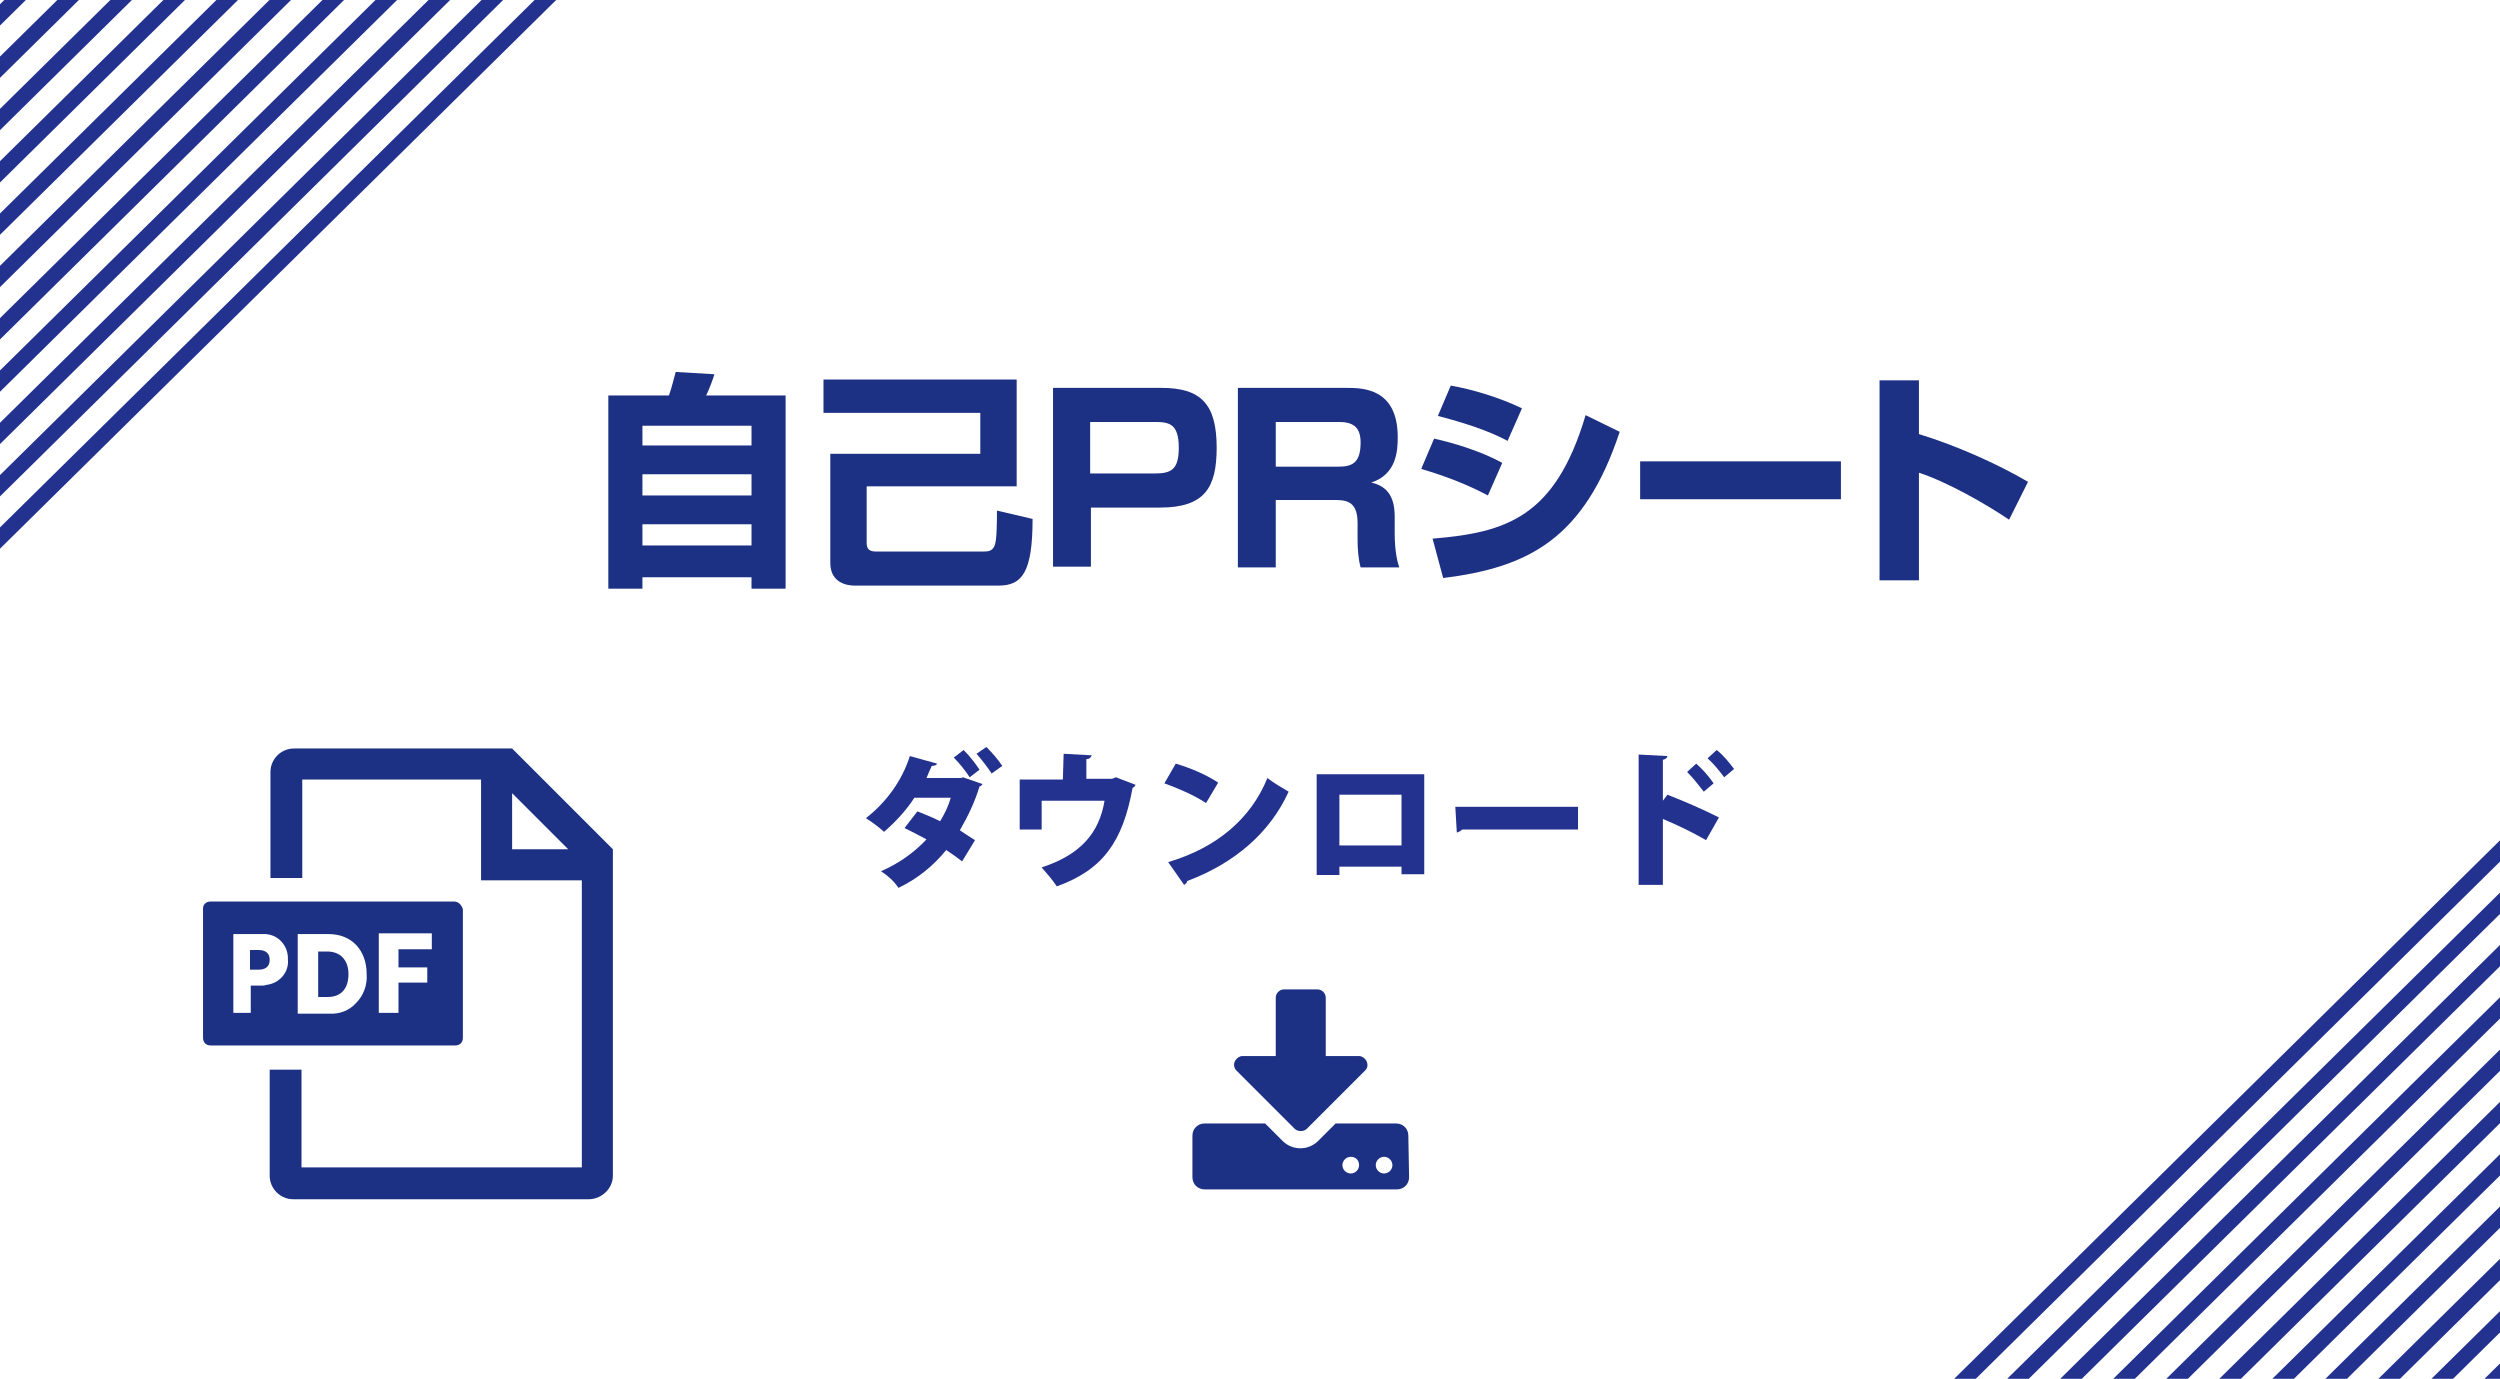 <?xml version="1.0" encoding="utf-8"?>
<!-- Generator: Adobe Illustrator 24.2.1, SVG Export Plug-In . SVG Version: 6.00 Build 0)  -->
<svg version="1.1" id="レイヤー_1" xmlns="http://www.w3.org/2000/svg" xmlns:xlink="http://www.w3.org/1999/xlink" x="0px"
	 y="0px" viewBox="0 0 330 182" style="enable-background:new 0 0 330 182;" xml:space="preserve">
<style type="text/css">
	.st0{clip-path:url(#SVGID_2_);}
	.st1{fill:none;stroke:#23318F;stroke-width:2;stroke-miterlimit:10;}
	.st2{clip-path:url(#SVGID_4_);}
	.st3{fill:#23318F;}
	.st4{fill:#1C3084;}
	.st5{clip-path:url(#SVGID_6_);}
</style>
<g>
	<defs>
		<polygon id="SVGID_1_" points="-20,107 -20,183 -96,183 		"/>
	</defs>
	<clipPath id="SVGID_2_">
		<use xlink:href="#SVGID_1_"  style="overflow:visible;"/>
	</clipPath>
	<g class="st0">
		<line class="st1" x1="84" y1="99.5" x2="-35.1" y2="217"/>
		<line class="st1" x1="77" y1="99.5" x2="-42.1" y2="217"/>
		<line class="st1" x1="70" y1="99.5" x2="-49.1" y2="217"/>
		<line class="st1" x1="63" y1="99.5" x2="-56.1" y2="217"/>
		<line class="st1" x1="56" y1="99.5" x2="-63.1" y2="217"/>
		<line class="st1" x1="49" y1="99.5" x2="-70.1" y2="217"/>
		<line class="st1" x1="42" y1="99.5" x2="-77.1" y2="217"/>
		<line class="st1" x1="35" y1="99.5" x2="-84.1" y2="217"/>
		<line class="st1" x1="28" y1="99.5" x2="-91.1" y2="217"/>
		<line class="st1" x1="21" y1="99.5" x2="-98.1" y2="217"/>
		<line class="st1" x1="14" y1="99.5" x2="-105.1" y2="217"/>
		<line class="st1" x1="7" y1="99.5" x2="-112.1" y2="217"/>
		<line class="st1" x1="0" y1="99.5" x2="-119.1" y2="217"/>
	</g>
</g>
<g>
	<defs>
		<polygon id="SVGID_3_" points="330,107 330,183 254,183 		"/>
	</defs>
	<clipPath id="SVGID_4_">
		<use xlink:href="#SVGID_3_"  style="overflow:visible;"/>
	</clipPath>
	<g class="st2">
		<line class="st1" x1="434" y1="99.5" x2="314.9" y2="217"/>
		<line class="st1" x1="427" y1="99.5" x2="307.9" y2="217"/>
		<line class="st1" x1="420" y1="99.5" x2="300.9" y2="217"/>
		<line class="st1" x1="413" y1="99.5" x2="293.9" y2="217"/>
		<line class="st1" x1="406" y1="99.5" x2="286.9" y2="217"/>
		<line class="st1" x1="399" y1="99.5" x2="279.9" y2="217"/>
		<line class="st1" x1="392" y1="99.5" x2="272.9" y2="217"/>
		<line class="st1" x1="385" y1="99.5" x2="265.9" y2="217"/>
		<line class="st1" x1="378" y1="99.5" x2="258.9" y2="217"/>
		<line class="st1" x1="371" y1="99.5" x2="251.9" y2="217"/>
		<line class="st1" x1="364" y1="99.5" x2="244.9" y2="217"/>
		<line class="st1" x1="357" y1="99.5" x2="237.9" y2="217"/>
		<line class="st1" x1="350" y1="99.5" x2="230.9" y2="217"/>
		<line class="st1" x1="343" y1="99.5" x2="223.9" y2="217"/>
		<line class="st1" x1="336" y1="99.5" x2="216.9" y2="217"/>
		<line class="st1" x1="329" y1="99.5" x2="209.9" y2="217"/>
		<line class="st1" x1="322" y1="99.5" x2="202.9" y2="217"/>
		<line class="st1" x1="315" y1="99.5" x2="195.9" y2="217"/>
	</g>
</g>
<path class="st3" d="M129.7,103.5c-0.1,0.1-0.2,0.3-0.4,0.3c-0.6,2-1.5,3.9-2.6,5.8c0.6,0.4,1.5,1,2,1.3l-1.7,2.8
	c-0.5-0.4-1.5-1.1-2.1-1.5c-1.7,2.1-3.8,3.8-6.3,5c-0.6-0.9-1.4-1.6-2.3-2.2c2.3-1,4.3-2.4,6-4.2c-0.9-0.5-1.9-1-2.9-1.5l1.7-2.2
	c1,0.4,2,0.8,3,1.3c0.6-1,1.1-2,1.4-3.1h-4.8c-1.1,1.7-2.5,3.2-4,4.5c-0.8-0.7-1.6-1.3-2.4-1.8c2.7-2.1,4.8-5,5.8-8.2l3.6,1
	c-0.1,0.2-0.3,0.3-0.7,0.3c-0.2,0.4-0.5,1.1-0.7,1.6h4.6l0.2-0.1L129.7,103.5z M127.2,99c0.8,0.8,1.5,1.7,2.1,2.6l-1.3,1
	c-0.6-0.9-1.3-1.8-2.1-2.6L127.2,99z M130.2,98.6c0.8,0.8,1.5,1.6,2.1,2.5l-1.4,1c-0.6-0.9-1.3-1.8-2-2.6L130.2,98.6z"/>
<path class="st3" d="M140.4,99.5l3.7,0.2c-0.1,0.3-0.3,0.5-0.7,0.5v2.6h3.4l0.5-0.2l2.6,1c-0.1,0.2-0.2,0.3-0.4,0.4
	c-1.3,7.1-3.9,10.8-10,13c-0.6-0.9-1.3-1.7-2-2.5c5.2-1.7,7.6-4.6,8.3-8.8h-8.3v3.8h-2.9v-6.6h5.7L140.4,99.5z"/>
<path class="st3" d="M155.2,100.8c2,0.6,3.9,1.4,5.6,2.5l-1.6,2.7c-1.7-1.1-3.6-1.9-5.5-2.6L155.2,100.8z M154.2,113.8
	c6.4-1.9,10.9-5.7,13.1-11.1c0.9,0.7,1.8,1.2,2.8,1.8c-2.4,5.3-7,9.4-13.4,11.8c0,0.2-0.2,0.4-0.4,0.5L154.2,113.8z"/>
<path class="st3" d="M188,102.2v13.2h-3v-1h-8.2v1.1h-3v-13.3H188z M185,111.6v-6.7h-8.2v6.7H185z"/>
<path class="st3" d="M192.1,106.5h16.2v3H193c-0.2,0.2-0.4,0.3-0.7,0.4L192.1,106.5z"/>
<path class="st3" d="M225.2,110.9c-1.9-1.1-3.8-2-5.7-2.8v8.7h-3.2V99.6l3.8,0.2c0,0.2-0.2,0.4-0.6,0.5v5.4l0.6-0.8
	c2.3,0.9,4.6,1.9,6.8,3L225.2,110.9z M223.9,100.8c0.9,0.8,1.6,1.6,2.3,2.6l-1.3,1.1c-0.7-0.9-1.4-1.8-2.2-2.6L223.9,100.8z
	 M226.6,99c0.9,0.7,1.6,1.6,2.3,2.5l-1.3,1.1c-0.7-0.9-1.4-1.8-2.2-2.5L226.6,99z"/>
<path class="st4" d="M186,155.4c0,0.9-0.7,1.6-1.6,1.6H159c-0.9,0-1.6-0.7-1.6-1.6c0,0,0,0,0,0v-5.5c0-0.9,0.7-1.6,1.6-1.6
	c0,0,0,0,0,0h8l2.3,2.3c1.3,1.3,3.4,1.3,4.7,0l2.3-2.3h8c0.9,0,1.6,0.7,1.6,1.6L186,155.4z M180.2,141.3l-7.7,7.7
	c-0.2,0.2-0.5,0.3-0.8,0.3c-0.3,0-0.6-0.1-0.8-0.3l-7.7-7.7c-0.3-0.3-0.4-0.8-0.2-1.2c0.2-0.4,0.6-0.7,1-0.7h4.4v-7.7
	c0-0.6,0.5-1.1,1.1-1.1h4.4c0.6,0,1.1,0.5,1.1,1.1v7.7h4.4c0.4,0,0.8,0.3,1,0.7C180.6,140.6,180.5,141,180.2,141.3L180.2,141.3z
	 M178.3,152.7c-0.6,0-1.1,0.5-1.1,1.1s0.5,1.1,1.1,1.1c0.6,0,1.1-0.5,1.1-1.1C179.4,153.1,178.9,152.7,178.3,152.7
	C178.3,152.7,178.3,152.7,178.3,152.7L178.3,152.7z M182.7,152.7c-0.6,0-1.1,0.5-1.1,1.1s0.5,1.1,1.1,1.1c0.6,0,1.1-0.5,1.1-1.1
	C183.8,153.2,183.3,152.7,182.7,152.7C182.7,152.7,182.7,152.7,182.7,152.7L182.7,152.7z"/>
<path class="st4" d="M67.6,98.8H38.8c-1.7,0-3.1,1.4-3.1,3.1v14h4.2v-13h23.6v13.3h13.3v37.9H39.8v-12.9h-4.2v14
	c0,1.7,1.4,3.1,3.1,3.1h39c1.7,0,3.2-1.4,3.2-3.1c0,0,0,0,0,0v-43.1l0,0L67.6,98.8z M67.6,112.1v-7.4l7.4,7.4H67.6z"/>
<path class="st4" d="M43.2,125.6h-1.2v6h1.3c1.7,0,2.7-1.1,2.7-3S44.9,125.6,43.2,125.6z"/>
<path class="st4" d="M59.9,119H27.8c-0.6,0-1,0.4-1,0.9c0,0,0,0,0,0.1v17c0,0.6,0.4,1,1,1c0,0,0,0,0.1,0h32.2c0.6,0,1-0.4,1-1v-17
	C60.9,119.4,60.5,119,59.9,119z M34.6,130.1h-1.5v3.6h-2.3v-10.4h3.9c1.8-0.1,3.2,1.3,3.3,3c0,0.1,0,0.2,0,0.3
	c0.2,1.7-1.1,3.2-2.8,3.4C34.9,130.1,34.7,130.1,34.6,130.1z M47,132.4c-0.9,1-2.2,1.5-3.6,1.4h-4.1v-10.5h4.1c3,0,5,2.1,5,5.3
	C48.5,130,48,131.4,47,132.4z M57,125.3h-4.4v2.4h3.8v2h-3.8v4H50v-10.5h7V125.3z"/>
<path class="st4" d="M34.1,125.4H33v2.6h1.1c0.8,0,1.5-0.3,1.5-1.3S34.9,125.4,34.1,125.4z"/>
<g>
	<defs>
		<polygon id="SVGID_5_" points="0,74 0,0 74,0 		"/>
	</defs>
	<clipPath id="SVGID_6_">
		<use xlink:href="#SVGID_5_"  style="overflow:visible;"/>
	</clipPath>
	<g class="st5">
		<line class="st1" x1="131" y1="-37.5" x2="11.9" y2="80"/>
		<line class="st1" x1="124" y1="-37.5" x2="4.9" y2="80"/>
		<line class="st1" x1="117" y1="-37.5" x2="-2.1" y2="80"/>
		<line class="st1" x1="110" y1="-37.5" x2="-9.1" y2="80"/>
		<line class="st1" x1="103" y1="-37.5" x2="-16.1" y2="80"/>
		<line class="st1" x1="96" y1="-37.5" x2="-23.1" y2="80"/>
		<line class="st1" x1="89" y1="-37.5" x2="-30.1" y2="80"/>
		<line class="st1" x1="82" y1="-37.5" x2="-37.1" y2="80"/>
		<line class="st1" x1="75" y1="-37.5" x2="-44.1" y2="80"/>
		<line class="st1" x1="68" y1="-37.5" x2="-51.1" y2="80"/>
		<line class="st1" x1="61" y1="-37.5" x2="-58.1" y2="80"/>
		<line class="st1" x1="54" y1="-37.5" x2="-65.1" y2="80"/>
		<line class="st1" x1="47" y1="-37.5" x2="-72.1" y2="80"/>
		<line class="st1" x1="40" y1="-37.5" x2="-79.1" y2="80"/>
		<line class="st1" x1="33" y1="-37.5" x2="-86.1" y2="80"/>
		<line class="st1" x1="26" y1="-37.5" x2="-93.1" y2="80"/>
		<line class="st1" x1="19" y1="-37.5" x2="-100.1" y2="80"/>
		<line class="st1" x1="12" y1="-37.5" x2="-107.1" y2="80"/>
	</g>
</g>
<g>
	<path class="st4" d="M80.2,52.2h8.1c0.4-1.1,0.6-2.1,0.9-3.1l5.1,0.3c0,0.1-0.7,2.1-1.1,2.8h10.5v25.5h-4.5v-1.5H84.8v1.5h-4.5
		V52.2z M99.2,56.2H84.8v2.6h14.4V56.2z M99.2,62.6H84.8v2.8h14.4V62.6z M84.8,69.2V72h14.4v-2.8H84.8z"/>
	<path class="st4" d="M108.7,50.1h25.5v14.1h-19.8v7.5c0,0.8,0.4,1.1,1.2,1.1h14.3c0.4,0,1.1,0,1.4-0.8c0.1-0.4,0.3-0.7,0.3-4.6
		l4.7,1.1c0,7.1-1.4,8.8-4.5,8.8h-19c-0.9,0-3.2-0.3-3.2-3V59.9h19.8v-5.4h-20.7V50.1z"/>
	<path class="st4" d="M153.3,51.2c5.2,0,7.3,2.1,7.3,7.9c0,5.3-1.6,7.9-7.5,7.9h-9.1v7.8H139V51.2H153.3z M143.9,55.7v6.8h8.5
		c2.2,0,3.2-0.5,3.2-3.4c0-3.2-1.3-3.4-3.2-3.4H143.9z"/>
	<path class="st4" d="M177.7,51.2c2.1,0,6.8,0,6.8,6.5c0,1.7-0.1,4.9-3.5,6c2.3,0.5,3.1,2.1,3.1,4.5v2.2c0,2.5,0.4,3.9,0.6,4.5h-5.1
		c-0.3-1.1-0.4-2.5-0.4-3.6v-2.3c0-3-1.7-3-3.2-3h-7.6v8.9h-5V51.2H177.7z M168.4,55.7v5.9h8.3c1.9,0,2.9-0.6,2.9-3.2
		c0-2.2-1.2-2.7-2.9-2.7H168.4z"/>
	<path class="st4" d="M196.4,65.4c-2.6-1.4-5.7-2.6-8.8-3.5l1.7-4c2.3,0.5,6.1,1.6,9,3.2L196.4,65.4z M189.1,71.1
		c9.7-0.8,16.2-2.8,20.2-16.3l4.5,2.2c-4.7,14.2-12.1,17.9-23.3,19.3L189.1,71.1z M199,58.2c-1.3-0.7-3.8-1.9-9.2-3.3l1.7-4
		c2.9,0.5,6.5,1.6,9.4,3L199,58.2z"/>
	<path class="st4" d="M243,60.9v5h-26.5v-5H243z"/>
	<path class="st4" d="M253.3,50.2v7.1c4.9,1.5,10.3,3.9,14.4,6.3l-2.5,5c-3.1-2.1-8.2-5-11.9-6.2v14.2h-5.2V50.2H253.3z"/>
</g>
</svg>

